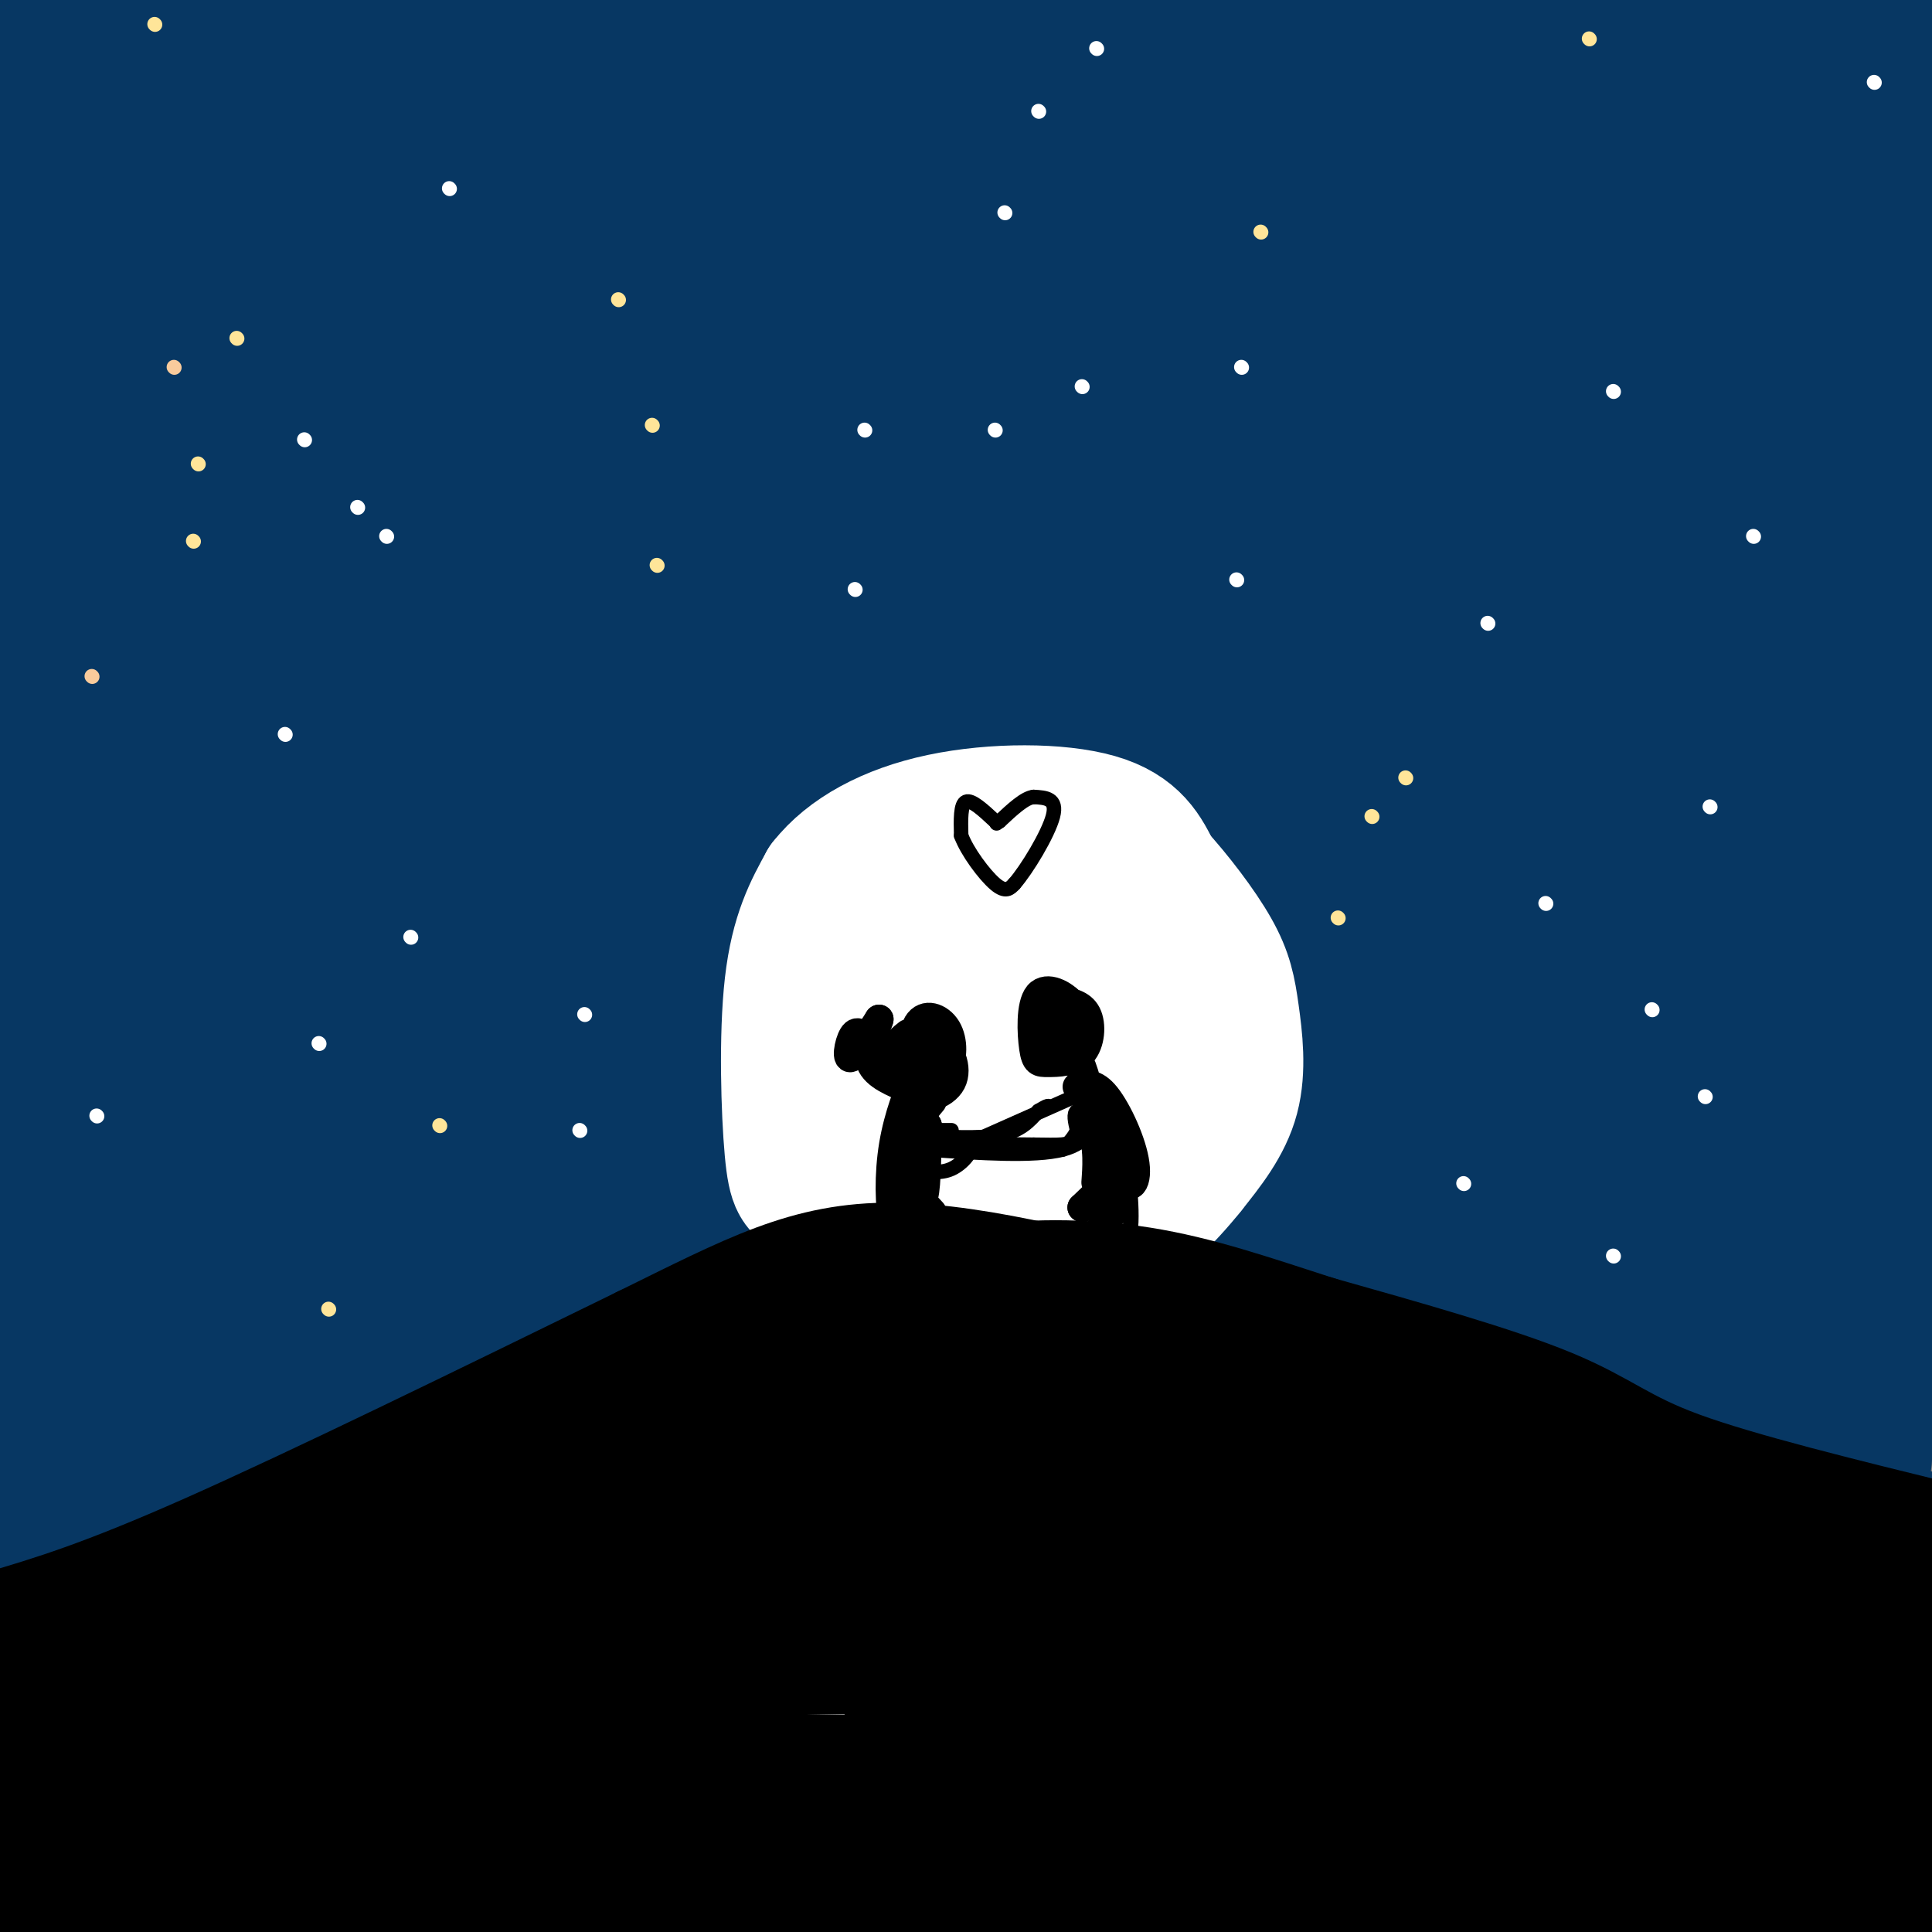 <svg viewBox='0 0 400 400' version='1.1' xmlns='http://www.w3.org/2000/svg' xmlns:xlink='http://www.w3.org/1999/xlink'><rect x="0" y="0" width="400" height="400" fill="#808080" stroke="none"/><g fill='none' stroke='rgb(7,55,99)' stroke-width='28' stroke-linecap='round' stroke-linejoin='round'><path d='M4,4c9.637,1.747 19.274,3.493 23,7c3.726,3.507 1.543,8.774 80,12c78.457,3.226 237.556,4.411 292,2c54.444,-2.411 4.235,-8.418 -37,-13c-41.235,-4.582 -73.496,-7.738 -94,-9c-20.504,-1.262 -29.252,-0.631 -38,0'/><path d='M230,3c-38.978,0.222 -117.422,0.778 -153,0c-35.578,-0.778 -28.289,-2.889 -21,-5'/><path d='M61,0c-12.667,0.583 -25.333,1.167 -36,4c-10.667,2.833 -19.333,7.917 -28,13'/><path d='M12,18c1.196,-1.750 2.393,-3.500 29,0c26.607,3.500 78.625,12.250 114,18c35.375,5.750 54.107,8.500 98,10c43.893,1.500 112.946,1.750 182,2'/><path d='M370,48c0.000,0.000 -394.000,2.000 -394,2'/><path d='M18,60c0.000,0.000 392.000,0.000 392,0'/><path d='M382,70c-80.667,4.750 -161.333,9.500 -231,12c-69.667,2.500 -128.333,2.750 -187,3'/><path d='M50,85c20.660,-3.321 41.320,-6.641 90,-10c48.680,-3.359 125.381,-6.756 181,-9c55.619,-2.244 90.158,-3.333 81,1c-9.158,4.333 -62.011,14.089 -108,18c-45.989,3.911 -85.112,1.976 -115,3c-29.888,1.024 -50.539,5.007 -85,7c-34.461,1.993 -82.730,1.997 -131,2'/><path d='M78,104c0.000,0.000 334.000,0.000 334,0'/><path d='M338,106c0.000,0.000 -375.000,0.000 -375,0'/><path d='M2,113c97.333,-0.500 194.667,-1.000 268,0c73.333,1.000 122.667,3.500 172,6'/><path d='M375,127c0.000,0.000 -440.000,0.000 -440,0'/><path d='M14,134c119.250,-0.750 238.500,-1.500 314,0c75.500,1.500 107.250,5.250 139,9'/><path d='M387,144c0.000,0.000 -405.000,0.000 -405,0'/><path d='M166,159c48.917,-0.417 97.833,-0.833 142,0c44.167,0.833 83.583,2.917 123,5'/><path d='M371,178c0.000,0.000 -384.000,2.000 -384,2'/><path d='M15,185c0.000,0.000 460.000,0.000 460,0'/><path d='M334,191c-97.333,0.417 -194.667,0.833 -252,2c-57.333,1.167 -74.667,3.083 -92,5'/><path d='M101,212c0.000,0.000 306.000,0.000 306,0'/><path d='M404,233c-121.750,0.333 -243.500,0.667 -323,2c-79.500,1.333 -116.750,3.667 -154,6'/><path d='M40,250c39.667,-4.167 79.333,-8.333 144,-11c64.667,-2.667 154.333,-3.833 244,-5'/><path d='M346,255c-98.500,6.667 -197.000,13.333 -265,17c-68.000,3.667 -105.500,4.333 -143,5'/><path d='M28,284c0.000,0.000 460.000,0.000 460,0'/><path d='M386,302c0.000,0.000 -404.000,4.000 -404,4'/><path d='M130,312c85.083,0.000 170.167,0.000 218,2c47.833,2.000 58.417,6.000 69,10'/><path d='M396,326c0.000,0.000 -494.000,0.000 -494,0'/><path d='M24,308c50.333,-4.863 100.667,-9.726 152,-17c51.333,-7.274 103.667,-16.958 143,-25c39.333,-8.042 65.667,-14.440 78,-18c12.333,-3.560 10.667,-4.280 9,-5'/><path d='M403,236c-10.089,-2.911 -20.178,-5.822 -12,-7c8.178,-1.178 34.622,-0.622 -28,-1c-62.622,-0.378 -214.311,-1.689 -366,-3'/><path d='M58,245c0.000,0.000 355.000,0.000 355,0'/><path d='M381,248c-20.232,1.226 -40.464,2.452 -59,6c-18.536,3.548 -35.375,9.417 -45,12c-9.625,2.583 -12.036,1.881 16,6c28.036,4.119 86.518,13.060 145,22'/><path d='M393,268c-2.167,-5.944 -4.335,-11.888 -8,-15c-3.665,-3.112 -8.828,-3.391 -10,-1c-1.172,2.391 1.646,7.451 -17,12c-18.646,4.549 -58.756,8.585 -55,11c3.756,2.415 51.378,3.207 99,4'/><path d='M402,279c-19.536,0.951 -117.876,1.327 -171,0c-53.124,-1.327 -61.033,-4.357 -75,-6c-13.967,-1.643 -33.990,-1.898 -67,-10c-33.010,-8.102 -79.005,-24.051 -125,-40'/><path d='M7,148c3.190,28.310 6.380,56.620 10,79c3.620,22.380 7.668,38.829 8,32c0.332,-6.829 -3.054,-36.936 -5,-51c-1.946,-14.064 -2.452,-12.086 1,-30c3.452,-17.914 10.864,-55.719 7,-21c-3.864,34.719 -19.002,141.963 -23,157c-3.998,15.037 3.143,-62.132 7,-95c3.857,-32.868 4.428,-21.434 5,-10'/><path d='M17,209c0.714,-4.101 -0.001,-9.352 18,-19c18.001,-9.648 54.718,-23.693 72,-30c17.282,-6.307 15.129,-4.877 23,-3c7.871,1.877 25.768,4.201 23,5c-2.768,0.799 -26.200,0.073 -42,1c-15.800,0.927 -23.969,3.507 -36,8c-12.031,4.493 -27.926,10.899 -35,16c-7.074,5.101 -5.328,8.898 -3,12c2.328,3.102 5.239,5.508 6,7c0.761,1.492 -0.627,2.068 13,3c13.627,0.932 42.267,2.219 65,-1c22.733,-3.219 39.557,-10.945 53,-17c13.443,-6.055 23.504,-10.438 27,-13c3.496,-2.562 0.427,-3.303 -5,-4c-5.427,-0.697 -13.214,-1.348 -21,-2'/><path d='M175,172c-38.067,1.644 -122.733,6.756 -160,10c-37.267,3.244 -27.133,4.622 -17,6'/><path d='M-1,189c11.075,-7.881 22.150,-15.763 28,-21c5.850,-5.237 6.475,-7.830 7,-10c0.525,-2.170 0.949,-3.916 0,-5c-0.949,-1.084 -3.270,-1.506 -3,0c0.270,1.506 3.132,4.939 3,7c-0.132,2.061 -3.259,2.751 11,0c14.259,-2.751 45.905,-8.944 50,-11c4.095,-2.056 -19.359,0.023 -29,1c-9.641,0.977 -5.469,0.850 -6,-9c-0.531,-9.850 -5.766,-29.425 -11,-49'/><path d='M49,92c-5.887,-25.128 -15.104,-63.447 -20,-79c-4.896,-15.553 -5.472,-8.341 -5,-8c0.472,0.341 1.992,-6.188 -3,-2c-4.992,4.188 -16.496,19.094 -28,34'/><path d='M0,52c0.888,-6.572 1.776,-13.143 0,-18c-1.776,-4.857 -6.215,-7.999 5,-3c11.215,4.999 38.083,18.140 51,24c12.917,5.860 11.882,4.439 17,4c5.118,-0.439 16.390,0.102 22,0c5.610,-0.102 5.558,-0.848 2,-4c-3.558,-3.152 -10.624,-8.711 -14,-12c-3.376,-3.289 -3.063,-4.309 -18,-5c-14.937,-0.691 -45.125,-1.055 -59,0c-13.875,1.055 -11.438,3.527 -9,6'/><path d='M0,67c5.381,0.555 10.762,1.110 21,-8c10.238,-9.110 25.332,-27.886 23,-26c-2.332,1.886 -22.089,24.433 -32,34c-9.911,9.567 -9.976,6.153 22,7c31.976,0.847 95.993,5.956 169,8c73.007,2.044 155.003,1.022 237,0'/><path d='M396,34c-2.417,-4.917 -4.833,-9.833 -6,-16c-1.167,-6.167 -1.083,-13.583 -1,-21'/></g>
<g fill='none' stroke='rgb(255,255,255)' stroke-width='28' stroke-linecap='round' stroke-linejoin='round'><path d='M178,255c-3.815,-3.250 -7.631,-6.500 -10,-8c-2.369,-1.500 -3.292,-1.250 -4,-9c-0.708,-7.750 -1.202,-23.500 0,-34c1.202,-10.500 4.101,-15.750 7,-21'/><path d='M171,183c4.750,-6.060 13.125,-10.708 24,-13c10.875,-2.292 24.250,-2.226 32,0c7.750,2.226 9.875,6.613 12,11'/><path d='M239,181c4.360,4.761 9.262,11.163 12,16c2.738,4.837 3.314,8.110 4,13c0.686,4.890 1.482,11.397 0,17c-1.482,5.603 -5.241,10.301 -9,15'/><path d='M246,242c-4.429,5.583 -11.000,12.042 -16,15c-5.000,2.958 -8.429,2.417 -9,2c-0.571,-0.417 1.714,-0.708 4,-1'/><path d='M225,258c2.790,-0.433 7.764,-1.016 11,-7c3.236,-5.984 4.735,-17.371 6,-22c1.265,-4.629 2.295,-2.502 -1,-6c-3.295,-3.498 -10.916,-12.623 -17,-17c-6.084,-4.377 -10.630,-4.007 -18,-1c-7.370,3.007 -17.563,8.651 -21,16c-3.437,7.349 -0.118,16.402 2,21c2.118,4.598 3.034,4.742 6,5c2.966,0.258 7.983,0.629 13,1'/><path d='M206,248c5.423,-0.723 12.480,-3.030 17,-6c4.520,-2.970 6.503,-6.605 8,-11c1.497,-4.395 2.508,-9.552 2,-14c-0.508,-4.448 -2.535,-8.188 -9,-15c-6.465,-6.812 -17.369,-16.697 -22,-21c-4.631,-4.303 -2.990,-3.023 -5,0c-2.010,3.023 -7.673,7.790 -12,15c-4.327,7.210 -7.319,16.864 -9,25c-1.681,8.136 -2.052,14.753 1,18c3.052,3.247 9.526,3.123 16,3'/><path d='M193,242c3.840,0.811 5.441,1.340 9,-1c3.559,-2.340 9.078,-7.547 13,-12c3.922,-4.453 6.248,-8.151 7,-12c0.752,-3.849 -0.071,-7.849 0,-10c0.071,-2.151 1.037,-2.452 -2,-3c-3.037,-0.548 -10.076,-1.343 -14,0c-3.924,1.343 -4.732,4.824 -6,8c-1.268,3.176 -2.995,6.047 0,7c2.995,0.953 10.713,-0.014 9,0c-1.713,0.014 -12.856,1.007 -24,2'/></g>
<g fill='none' stroke='rgb(0,0,0)' stroke-width='28' stroke-linecap='round' stroke-linejoin='round'><path d='M1,339c10.417,-3.083 20.833,-6.167 43,-16c22.167,-9.833 56.083,-26.417 90,-43'/><path d='M134,280c22.444,-11.044 33.556,-17.156 51,-17c17.444,0.156 41.222,6.578 65,13'/><path d='M250,276c28.689,8.556 67.911,23.444 97,33c29.089,9.556 48.044,13.778 67,18'/><path d='M370,341c-80.080,-0.453 -160.159,-0.906 -202,0c-41.841,0.906 -45.442,3.171 -53,8c-7.558,4.829 -19.073,12.223 -54,16c-34.927,3.777 -93.265,3.936 -38,4c55.265,0.064 224.132,0.032 393,0'/><path d='M372,372c0.000,0.000 -397.000,0.000 -397,0'/><path d='M65,397c0.000,0.000 91.000,11.000 91,11'/><path d='M62,404c-31.917,-0.417 -63.833,-0.833 -4,-2c59.833,-1.167 211.417,-3.083 363,-5'/><path d='M381,397c0.000,0.000 -383.000,0.000 -383,0'/><path d='M12,401c136.533,2.200 273.067,4.400 325,1c51.933,-3.400 19.267,-12.400 11,-20c-8.267,-7.600 7.867,-13.800 24,-20'/><path d='M372,362c4.311,-4.400 3.089,-5.400 9,-7c5.911,-1.600 18.956,-3.800 32,-6'/><path d='M402,321c-21.289,-5.222 -42.578,-10.444 -55,-15c-12.422,-4.556 -15.978,-8.444 -27,-13c-11.022,-4.556 -29.511,-9.778 -48,-15'/><path d='M272,278c-13.857,-4.476 -24.500,-8.167 -36,-10c-11.500,-1.833 -23.857,-1.810 -34,0c-10.143,1.810 -18.071,5.405 -26,9'/><path d='M176,277c-13.793,7.778 -35.274,22.724 -47,33c-11.726,10.276 -13.695,15.882 -20,21c-6.305,5.118 -16.944,9.748 -31,14c-14.056,4.252 -31.528,8.126 -49,12'/><path d='M29,357c-13.500,3.000 -22.750,4.500 -32,6'/><path d='M1,363c42.144,-10.630 84.288,-21.260 101,-27c16.712,-5.740 7.992,-6.589 21,-11c13.008,-4.411 47.742,-12.384 55,-16c7.258,-3.616 -12.962,-2.877 -32,-2c-19.038,0.877 -36.895,1.890 -54,8c-17.105,6.110 -33.459,17.317 -38,22c-4.541,4.683 2.729,2.841 10,1'/><path d='M64,338c36.482,-10.749 122.687,-38.122 154,-49c31.313,-10.878 7.733,-5.260 9,0c1.267,5.260 27.381,10.162 51,19c23.619,8.838 44.744,21.610 64,30c19.256,8.390 36.645,12.397 43,14c6.355,1.603 1.678,0.801 -3,0'/><path d='M382,352c-3.140,-2.159 -9.489,-7.556 -31,-16c-21.511,-8.444 -58.184,-19.935 -77,-26c-18.816,-6.065 -19.774,-6.703 -48,-7c-28.226,-0.297 -83.718,-0.254 -105,0c-21.282,0.254 -8.354,0.719 -4,3c4.354,2.281 0.134,6.376 1,9c0.866,2.624 6.820,3.775 7,5c0.180,1.225 -5.413,2.522 25,3c30.413,0.478 96.832,0.137 115,0c18.168,-0.137 -11.916,-0.068 -42,0'/><path d='M223,323c-10.024,0.177 -14.084,0.618 -13,2c1.084,1.382 7.310,3.705 5,6c-2.310,2.295 -13.157,4.561 27,6c40.157,1.439 131.319,2.049 124,2c-7.319,-0.049 -113.119,-0.759 -150,0c-36.881,0.759 -4.844,2.987 3,4c7.844,1.013 -8.503,0.811 13,1c21.503,0.189 80.858,0.768 91,1c10.142,0.232 -28.929,0.116 -68,0'/><path d='M255,345c-22.655,0.607 -45.292,2.125 -58,4c-12.708,1.875 -15.488,4.107 21,5c36.488,0.893 112.244,0.446 188,0'/><path d='M404,340c-13.756,-0.800 -27.511,-1.600 -30,0c-2.489,1.600 6.289,5.600 11,13c4.711,7.400 5.356,18.200 6,29'/><path d='M391,382c2.000,6.667 4.000,8.833 6,11'/></g>
<g fill='none' stroke='rgb(0,0,0)' stroke-width='6' stroke-linecap='round' stroke-linejoin='round'><path d='M220,215c0.668,1.190 1.336,2.380 2,2c0.664,-0.380 1.324,-2.331 1,-5c-0.324,-2.669 -1.633,-6.056 -3,-5c-1.367,1.056 -2.791,6.553 -2,9c0.791,2.447 3.797,1.842 5,1c1.203,-0.842 0.601,-1.921 0,-3'/><path d='M223,214c0.176,-1.536 0.618,-3.876 -1,-6c-1.618,-2.124 -5.294,-4.033 -7,-2c-1.706,2.033 -1.440,8.006 -1,11c0.440,2.994 1.056,3.009 3,3c1.944,-0.009 5.216,-0.041 7,-2c1.784,-1.959 2.081,-5.845 1,-8c-1.081,-2.155 -3.541,-2.577 -6,-3'/><path d='M219,207c-1.867,-0.644 -3.533,-0.756 -4,0c-0.467,0.756 0.267,2.378 1,4'/><path d='M223,225c1.796,-0.515 3.592,-1.030 6,2c2.408,3.030 5.429,9.606 6,14c0.571,4.394 -1.308,6.606 -4,1c-2.692,-5.606 -6.198,-19.030 -7,-21c-0.802,-1.970 1.099,7.515 3,17'/><path d='M227,238c0.321,4.601 -0.378,7.604 0,7c0.378,-0.604 1.833,-4.817 3,-6c1.167,-1.183 2.048,0.662 1,3c-1.048,2.338 -4.024,5.169 -7,8'/><path d='M224,250c0.200,0.444 4.200,-2.444 6,-3c1.800,-0.556 1.400,1.222 1,3'/><path d='M231,250c-1.000,2.000 -4.000,5.500 -7,9'/><path d='M188,214c-1.129,0.872 -2.257,1.744 -2,3c0.257,1.256 1.900,2.897 4,4c2.100,1.103 4.656,1.667 6,0c1.344,-1.667 1.477,-5.564 0,-8c-1.477,-2.436 -4.565,-3.410 -6,-1c-1.435,2.410 -1.218,8.205 -1,14'/><path d='M189,226c1.718,2.239 6.513,0.838 8,-2c1.487,-2.838 -0.333,-7.111 -3,-9c-2.667,-1.889 -6.179,-1.393 -8,1c-1.821,2.393 -1.949,6.684 -1,7c0.949,0.316 2.974,-3.342 5,-7'/><path d='M181,214c0.000,0.000 -1.000,2.000 -1,2'/><path d='M180,216c-0.702,-0.536 -1.958,-2.875 -3,-2c-1.042,0.875 -1.869,4.964 -1,5c0.869,0.036 3.435,-3.982 6,-8'/><path d='M182,211c0.178,0.267 -2.378,4.933 -2,8c0.378,3.067 3.689,4.533 7,6'/><path d='M191,218c0.000,0.000 4.000,-1.000 4,-1'/><path d='M193,228c-1.889,2.244 -3.778,4.489 -4,9c-0.222,4.511 1.222,11.289 2,11c0.778,-0.289 0.889,-7.644 1,-15'/><path d='M192,233c-0.244,-0.778 -1.356,4.778 -2,5c-0.644,0.222 -0.822,-4.889 -1,-10'/><path d='M189,228c0.075,-2.989 0.762,-5.461 0,-4c-0.762,1.461 -2.974,6.855 -4,13c-1.026,6.145 -0.864,13.041 0,16c0.864,2.959 2.432,1.979 4,1'/><path d='M189,254c0.444,-1.311 -0.444,-5.089 0,-6c0.444,-0.911 2.222,1.044 4,3'/></g>
<g fill='none' stroke='rgb(0,0,0)' stroke-width='3' stroke-linecap='round' stroke-linejoin='round'><path d='M189,235c6.833,0.417 13.667,0.833 18,0c4.333,-0.833 6.167,-2.917 8,-5'/><path d='M215,230c1.667,-1.000 1.833,-1.000 2,-1'/><path d='M227,225c0.000,0.000 -27.000,12.000 -27,12'/><path d='M200,237c-5.844,1.867 -6.956,0.533 -6,0c0.956,-0.533 3.978,-0.267 7,0'/><path d='M201,237c0.556,1.111 -1.556,3.889 -4,5c-2.444,1.111 -5.222,0.556 -8,0'/><path d='M189,234c0.000,0.000 8.000,0.000 8,0'/><path d='M227,229c-0.583,3.750 -1.167,7.500 -7,9c-5.833,1.500 -16.917,0.750 -28,0'/><path d='M192,238c-6.133,-0.222 -7.467,-0.778 -3,-1c4.467,-0.222 14.733,-0.111 25,0'/><path d='M214,237c5.548,0.060 6.917,0.208 9,-1c2.083,-1.208 4.881,-3.774 5,-5c0.119,-1.226 -2.440,-1.113 -5,-1'/><path d='M223,230c-0.833,0.500 -0.417,2.250 0,4'/><path d='M223,234c-0.500,1.333 -1.750,2.667 -3,4'/><path d='M234,238c0.000,6.750 0.000,13.500 0,15c0.000,1.500 0.000,-2.250 0,-6'/><path d='M234,247c0.133,0.844 0.467,5.956 0,8c-0.467,2.044 -1.733,1.022 -3,0'/><path d='M231,255c-0.667,0.000 -0.833,0.000 -1,0'/><path d='M206,170c-2.417,-2.250 -4.833,-4.500 -6,-4c-1.167,0.500 -1.083,3.750 -1,7'/><path d='M199,173c1.222,3.311 4.778,8.089 7,10c2.222,1.911 3.111,0.956 4,0'/><path d='M210,183c2.578,-2.933 7.022,-10.267 8,-14c0.978,-3.733 -1.511,-3.867 -4,-4'/><path d='M214,165c-1.833,0.167 -4.417,2.583 -7,5'/><path d='M207,170c-1.167,0.833 -0.583,0.417 0,0'/></g>
<g fill='none' stroke='rgb(255,255,255)' stroke-width='3' stroke-linecap='round' stroke-linejoin='round'><path d='M93,39c0.000,0.000 0.100,0.100 0.1,0.1'/><path d='M63,91c0.000,0.000 0.100,0.100 0.1,0.1'/><path d='M74,105c0.000,0.000 0.100,0.100 0.1,0.1'/><path d='M80,111c0.000,0.000 0.100,0.100 0.1,0.1'/><path d='M59,152c0.000,0.000 0.100,0.100 0.1,0.1'/><path d='M20,231c0.000,0.000 0.100,0.100 0.1,0.1'/><path d='M66,216c0.000,0.000 0.100,0.100 0.1,0.1'/><path d='M85,194c0.000,0.000 0.100,0.100 0.1,0.1'/><path d='M257,76c0.000,0.000 0.100,0.100 0.1,0.1'/><path d='M224,80c0.000,0.000 0.100,0.100 0.1,0.1'/><path d='M206,89c0.000,0.000 0.100,0.100 0.1,0.1'/><path d='M179,89c0.000,0.000 0.100,0.100 0.1,0.1'/><path d='M388,17c0.000,0.000 0.100,0.100 0.1,0.1'/><path d='M334,81c0.000,0.000 0.100,0.100 0.1,0.1'/><path d='M308,129c0.000,0.000 0.100,0.100 0.1,0.1'/><path d='M320,187c0.000,0.000 0.100,0.100 0.1,0.1'/><path d='M342,209c0.000,0.000 0.100,0.100 0.1,0.1'/><path d='M353,227c0.000,0.000 0.100,0.100 0.1,0.1'/><path d='M363,111c0.000,0.000 0.100,0.100 0.1,0.1'/><path d='M227,10c0.000,0.000 0.100,0.100 0.1,0.1'/><path d='M215,23c0.000,0.000 0.100,0.100 0.1,0.1'/><path d='M208,44c0.000,0.000 0.100,0.100 0.1,0.1'/><path d='M256,120c0.000,0.000 0.100,0.100 0.1,0.1'/><path d='M121,210c0.000,0.000 0.100,0.100 0.1,0.1'/><path d='M120,234c0.000,0.000 0.100,0.100 0.1,0.1'/><path d='M303,245c0.000,0.000 0.100,0.100 0.1,0.1'/><path d='M334,260c0.000,0.000 0.100,0.100 0.1,0.1'/><path d='M354,167c0.000,0.000 0.100,0.100 0.1,0.1'/><path d='M177,122c0.000,0.000 0.100,0.100 0.1,0.1'/></g>
<g fill='none' stroke='rgb(255,229,153)' stroke-width='3' stroke-linecap='round' stroke-linejoin='round'><path d='M49,70c0.000,0.000 0.100,0.100 0.1,0.1'/><path d='M41,96c0.000,0.000 0.100,0.100 0.1,0.1'/><path d='M40,112c0.000,0.000 0.100,0.100 0.1,0.1'/><path d='M261,48c0.000,0.000 0.100,0.100 0.1,0.1'/><path d='M128,62c0.000,0.000 0.100,0.100 0.1,0.1'/><path d='M135,88c0.000,0.000 0.100,0.100 0.1,0.1'/><path d='M136,117c0.000,0.000 0.100,0.100 0.1,0.1'/><path d='M32,5c0.000,0.000 0.100,0.100 0.1,0.1'/><path d='M329,8c0.000,0.000 0.100,0.100 0.1,0.1'/><path d='M291,161c0.000,0.000 0.100,0.100 0.1,0.1'/><path d='M277,190c0.000,0.000 0.100,0.100 0.1,0.1'/><path d='M284,169c0.000,0.000 0.100,0.100 0.1,0.1'/><path d='M91,233c0.000,0.000 0.100,0.100 0.1,0.1'/><path d='M68,271c0.000,0.000 0.100,0.100 0.1,0.1'/></g>
<g fill='none' stroke='rgb(249,203,156)' stroke-width='3' stroke-linecap='round' stroke-linejoin='round'><path d='M36,76c0.000,0.000 0.100,0.100 0.1,0.1'/><path d='M19,140c0.000,0.000 0.100,0.100 0.1,0.1'/></g>
</svg>